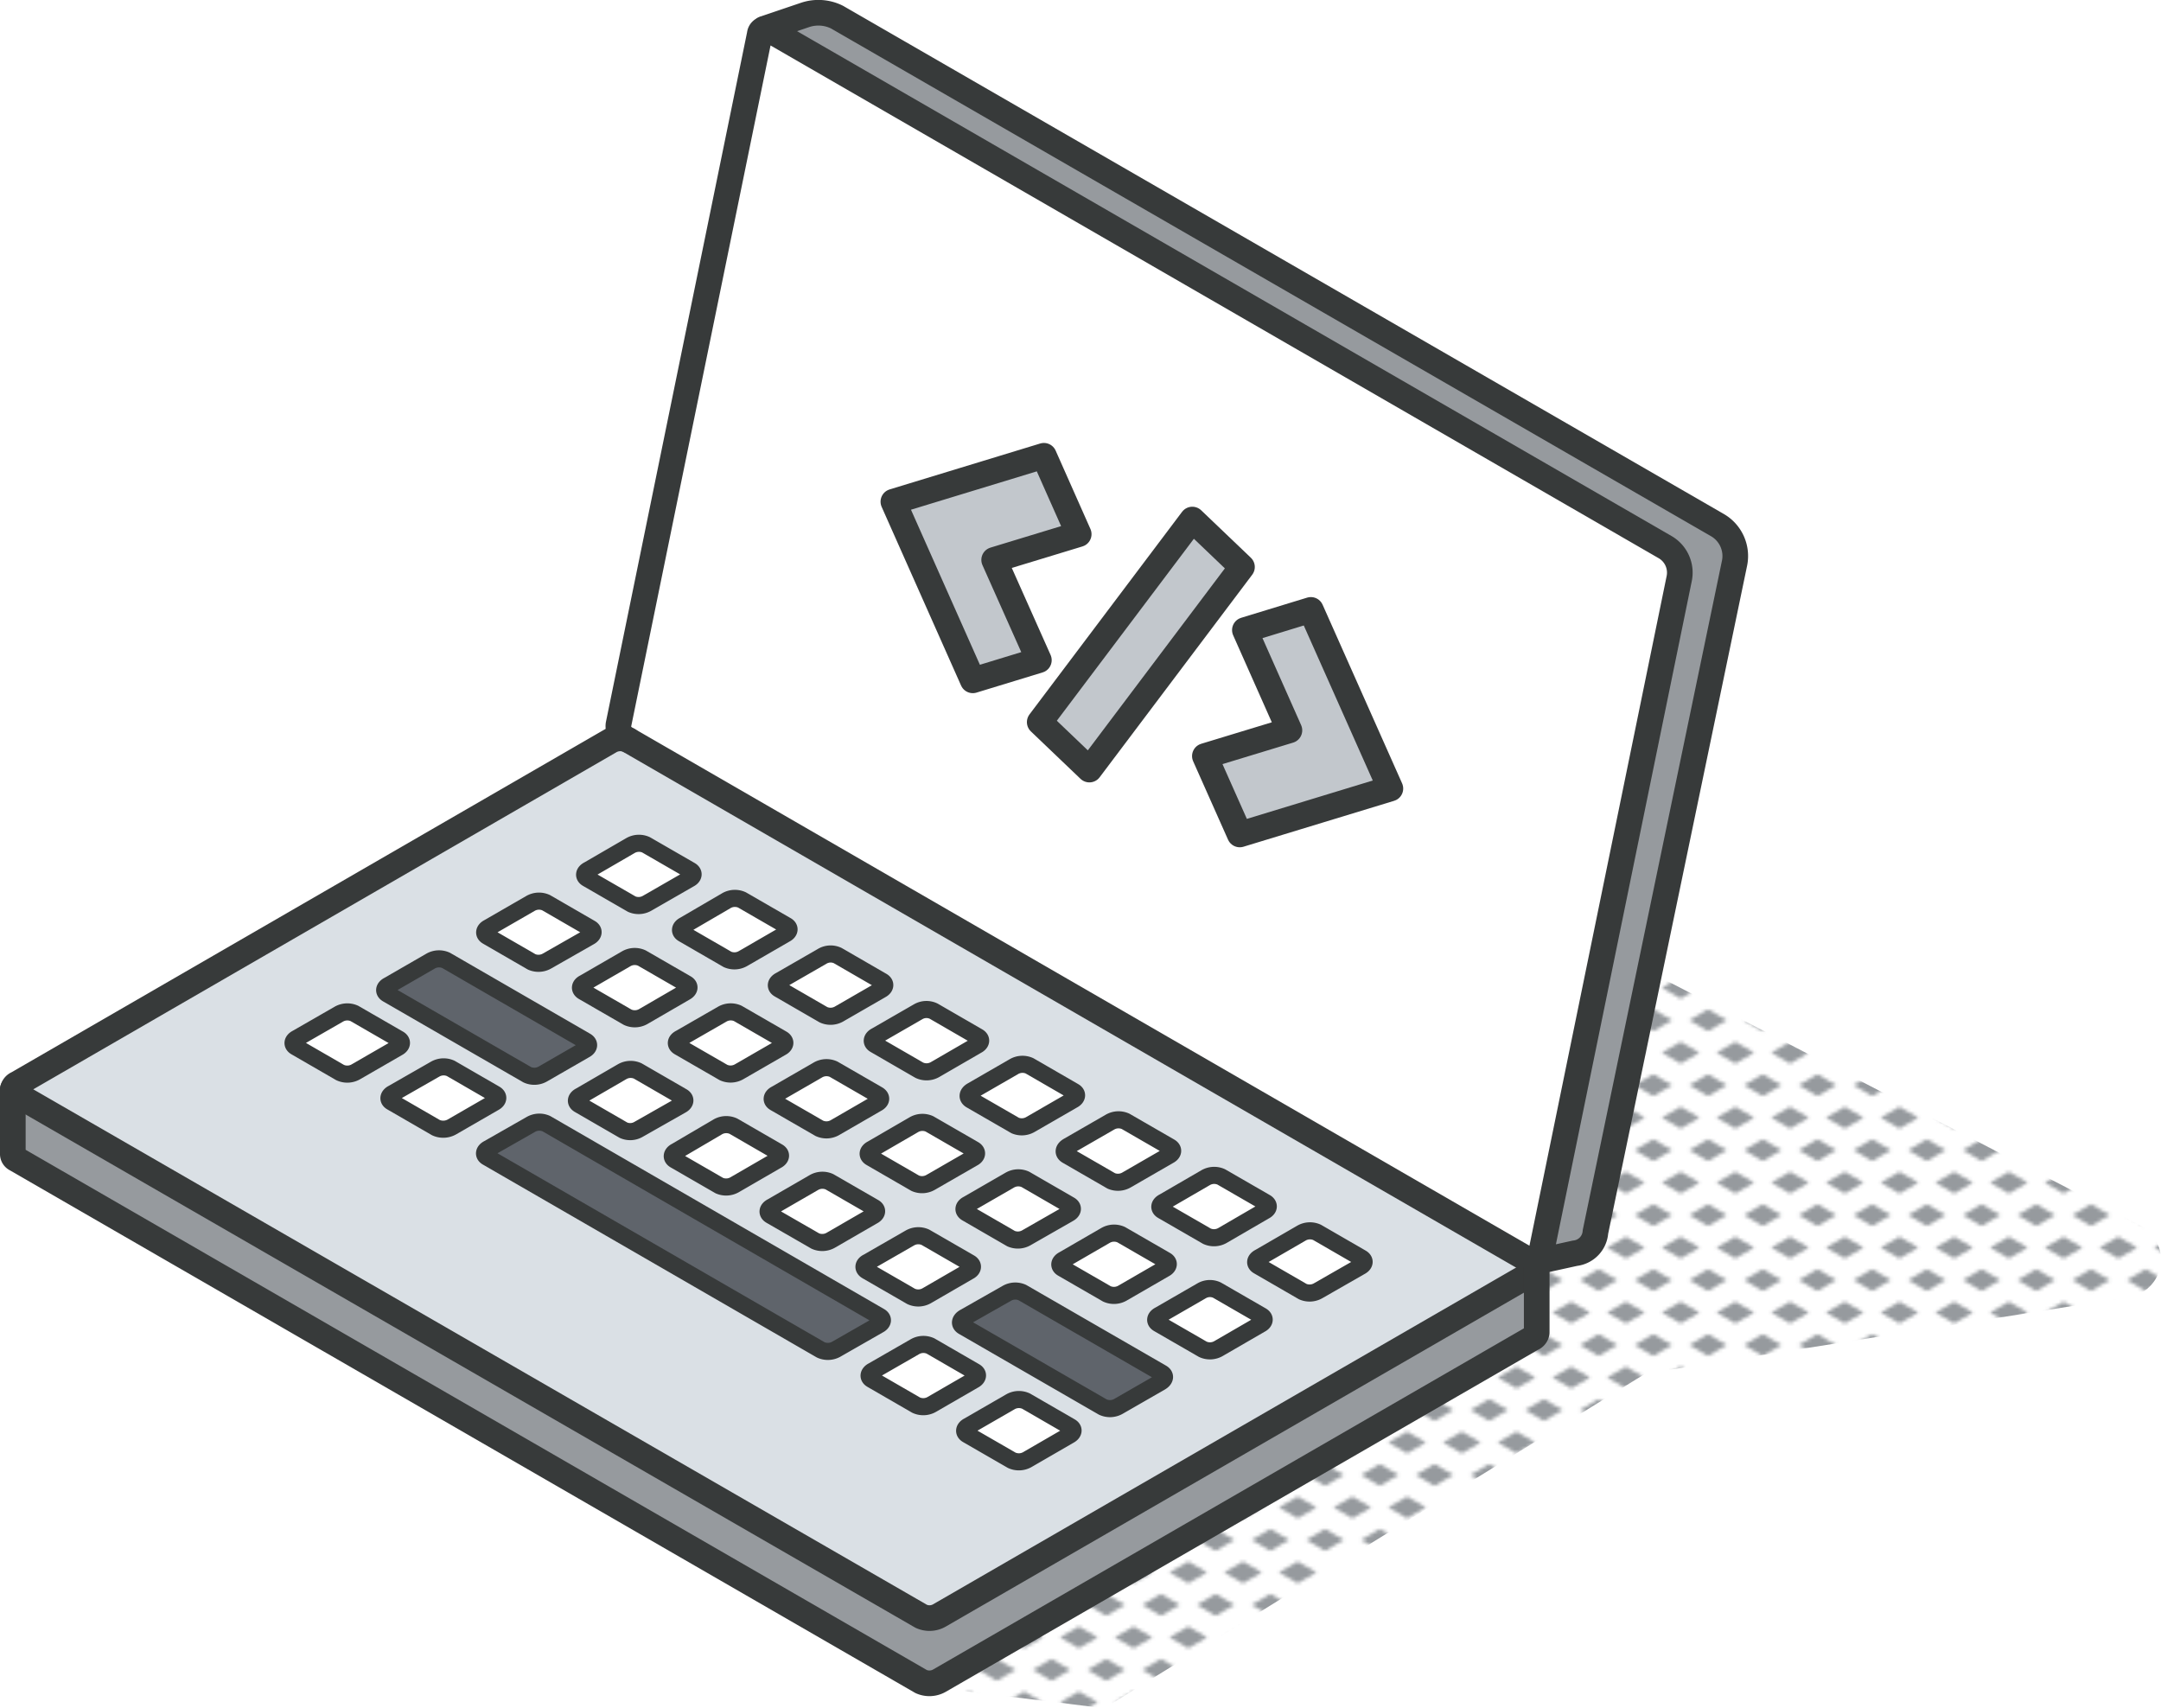 <svg xmlns="http://www.w3.org/2000/svg" xmlns:xlink="http://www.w3.org/1999/xlink" viewBox="0 0 252.8 199.84"><defs><style>.cls-1,.cls-8,.cls-9{fill:none;}.cls-2{fill:#969a9e;}.cls-3{fill:url(#New_Pattern_Swatch_3);}.cls-4{fill:#fff;}.cls-5{fill:#dae0e5;}.cls-6{fill:#c2c7cc;}.cls-7{fill:#5f646b;}.cls-8,.cls-9{stroke:#373a3a;stroke-linecap:round;stroke-linejoin:round;}.cls-8{stroke-width:3px;}.cls-9{stroke-width:2px;}</style><pattern id="New_Pattern_Swatch_3" data-name="New Pattern Swatch 3" width="16" height="19" patternTransform="translate(-2123.38 -47.85) scale(0.4)" patternUnits="userSpaceOnUse" viewBox="0 0 16 19"><rect class="cls-1" width="16" height="19"/><polygon class="cls-2" points="16 22.18 10.5 19 16 15.82 21.5 19 16 22.18"/><polygon class="cls-2" points="8 12.68 2.5 9.5 8 6.33 13.5 9.5 8 12.68"/><polygon class="cls-2" points="0 22.18 -5.5 19 0 15.82 5.5 19 0 22.18"/><polygon class="cls-2" points="16 3.18 10.5 0 16 -3.17 21.5 0 16 3.18"/><polygon class="cls-2" points="0 3.18 -5.5 0 0 -3.17 5.5 0 0 3.18"/></pattern></defs><g id="Layer_2" data-name="Layer 2"><g id="icons_design" data-name="icons design"><path class="cls-3" d="M105.49,196.94l23.68,2.9,63.32-39.15,56.57-8.95a4.45,4.45,0,0,0,1.34-8.34L157.69,95.45Z"/><path class="cls-2" d="M200.86,61.47a4.18,4.18,0,0,1,2,4.46l-16.27,78.23a2.69,2.69,0,0,1-2.39,2.49l-4.55,1a.66.66,0,0,0,.54-.58l16.25-79.4A3.45,3.45,0,0,0,194.78,64L90.06,3.49a1,1,0,0,0-.64-.13l4.81-1.63A4.89,4.89,0,0,1,97.91,2Z"/><path class="cls-4" d="M194.78,64a3.45,3.45,0,0,1,1.66,3.68L180.19,147a.66.66,0,0,1-.54.58.89.89,0,0,1-.62-.11h0L73.14,86.37a1.63,1.63,0,0,1-.79-1.6L88.88,4a.66.66,0,0,1,.54-.59,1,1,0,0,1,.64.13ZM162.65,92.25l-9.3-20.9-7.72,2.36,5.21,11.73-9.89,3L145,97.62ZM127.44,90l17.85-23.7-5.81-5.55-17.85,23.7ZM126.2,62.49l-4.08-9.17-17.61,5.37,9.29,20.9,7.73-2.36L116.3,65.5Z"/><path class="cls-2" d="M179.77,148.26v7.62a.85.85,0,0,1-.53.69l-69.37,40.06a2.36,2.36,0,0,1-2.11.09L1.87,135.59a.65.65,0,0,1-.37-.54v-7.62a.64.64,0,0,0,.37.53l105.89,61.13a2.32,2.32,0,0,0,2.11-.08L179.24,149C179.6,148.74,179.77,148.49,179.77,148.26Z"/><path class="cls-5" d="M179.4,147.72a.63.63,0,0,1,.37.54c0,.23-.17.48-.53.69L109.87,189a2.32,2.32,0,0,1-2.11.08L1.87,128a.64.64,0,0,1-.37-.53.86.86,0,0,1,.53-.69L71.4,86.68a2.37,2.37,0,0,1,2.12-.09L179,147.5h0Zm-20.26.45c.53-.31.59-.77.12-1l-5.19-3a2,2,0,0,0-1.79.07l-4.94,2.86c-.54.3-.6.77-.13,1l5.19,3a2,2,0,0,0,1.8-.08Zm-11.22-6.47c.55-.32.59-.78.14-1l-5.2-3a2,2,0,0,0-1.8.08l-4.93,2.86c-.54.3-.6.77-.14,1l5.2,3a2,2,0,0,0,1.8-.08Zm-.48,13.22c.54-.31.6-.77.13-1l-5.2-3a1.93,1.93,0,0,0-1.79.07l-4.94,2.85c-.54.3-.59.77-.13,1l5.2,3a2,2,0,0,0,1.79-.07Zm-10.73-19.7c.53-.31.59-.77.13-1l-5.2-3a2,2,0,0,0-1.8.08l-4.93,2.84c-.54.31-.6.77-.14,1.05l5.2,3a2,2,0,0,0,1.8-.08Zm-.49,13.23c.54-.31.6-.78.14-1l-5.2-3a2,2,0,0,0-1.8.07l-4.94,2.86c-.53.3-.59.77-.13,1l5.2,3a2,2,0,0,0,1.8-.07Zm-.47,13.23c.53-.32.59-.78.12-1.05l-16.32-9.42a2,2,0,0,0-1.79.08l-5,2.84c-.53.31-.59.78-.12,1.05L129,164.6a2,2,0,0,0,1.8-.08ZM125.5,128.74c.53-.3.59-.77.13-1l-5.19-3a2,2,0,0,0-1.81.08l-4.94,2.85c-.53.31-.58.77-.13,1.05l5.2,3a2,2,0,0,0,1.8-.08Zm-.41,39.16c.53-.31.59-.77.13-1l-5.19-3a2,2,0,0,0-1.81.07l-4.94,2.85c-.52.31-.58.77-.13,1l5.2,3a2,2,0,0,0,1.8-.07ZM125,142c.52-.3.58-.77.12-1l-5.19-3a2,2,0,0,0-1.81.08l-4.94,2.85c-.52.3-.58.77-.12,1l5.19,3a2,2,0,0,0,1.8-.07Zm-10.74-19.7c.53-.31.59-.77.13-1l-5.19-3a1.94,1.94,0,0,0-1.81.07l-4.93,2.84c-.53.31-.59.78-.13,1l5.19,3a2,2,0,0,0,1.8-.07Zm-.37,39.18c.53-.31.59-.78.13-1l-5.19-3a2,2,0,0,0-1.81.08l-4.94,2.84c-.52.31-.58.78-.12,1l5.19,3a2,2,0,0,0,1.8-.08Zm-.11-25.95c.53-.3.59-.77.13-1l-5.2-3a2,2,0,0,0-1.8.08L102,134.39c-.53.31-.59.77-.13,1l5.19,3a2,2,0,0,0,1.81-.08Zm-.48,13.22c.53-.3.59-.77.13-1l-5.2-3a2,2,0,0,0-1.8.08l-4.94,2.84c-.53.3-.59.77-.13,1l5.2,3a2,2,0,0,0,1.8-.08ZM103.07,115.8c.53-.31.58-.78.12-1l-5.19-3a1.93,1.93,0,0,0-1.79.07l-4.95,2.85c-.53.31-.59.78-.12,1l5.19,3a2,2,0,0,0,1.8-.06ZM102.73,155c.53-.3.59-.77.12-1l-39-22.55a2,2,0,0,0-1.79.08l-5,2.85c-.53.31-.59.78-.12,1l39,22.53a2,2,0,0,0,1.79-.06Zm-.15-26c.54-.32.59-.77.13-1l-5.2-3a2,2,0,0,0-1.79.07l-4.94,2.85c-.54.31-.6.78-.13,1l5.2,3a2,2,0,0,0,1.8-.07Zm-.48,13.22c.54-.3.6-.77.13-1l-5.2-3a2,2,0,0,0-1.8.08l-4.93,2.85c-.54.31-.6.77-.14,1l5.21,3a2,2,0,0,0,1.8-.08ZM91.85,109.32c.54-.3.59-.77.14-1l-5.2-3a2,2,0,0,0-1.8.07l-4.94,2.86c-.53.3-.59.77-.13,1l5.19,3a2,2,0,0,0,1.81-.07Zm-.48,13.23c.54-.31.59-.77.13-1l-5.2-3a2,2,0,0,0-1.79.08l-4.94,2.84c-.54.32-.6.78-.13,1l5.2,3a2,2,0,0,0,1.79-.07Zm-.49,13.22c.54-.3.6-.77.13-1l-5.19-3a2,2,0,0,0-1.8.06l-4.94,2.85c-.53.31-.58.78-.13,1l5.2,3a2,2,0,0,0,1.79-.07ZM80.64,102.85c.53-.31.59-.78.13-1l-5.2-3a2,2,0,0,0-1.8.08l-4.93,2.86c-.54.3-.6.77-.14,1l5.2,3a2,2,0,0,0,1.8-.08Zm-.49,13.22c.54-.31.6-.77.14-1l-5.2-3a2,2,0,0,0-1.81.07L68.35,115c-.54.3-.59.77-.13,1l5.2,3a2,2,0,0,0,1.8-.07Zm-.47,13.24c.53-.31.59-.78.12-1l-5.19-3a2,2,0,0,0-1.81.07l-4.93,2.86c-.53.31-.59.77-.12,1l5.19,3a1.93,1.93,0,0,0,1.79-.07ZM69,109.6c.52-.31.58-.78.12-1l-5.19-3a2,2,0,0,0-1.81.08l-4.94,2.85c-.52.3-.58.77-.12,1l5.19,3a2,2,0,0,0,1.8-.08Zm-.53,13.21c.53-.31.58-.77.13-1l-16.37-9.46a2,2,0,0,0-1.8.08l-4.94,2.85c-.53.31-.59.77-.13,1l16.37,9.45a2,2,0,0,0,1.81-.08ZM57.71,129c.52-.31.58-.77.12-1l-5.19-3a2,2,0,0,0-1.8.07l-5,2.86c-.52.31-.58.77-.12,1l5.19,3a2.07,2.07,0,0,0,1.81-.07Zm-11.18-6.46c.52-.31.58-.77.13-1l-5.2-3a2,2,0,0,0-1.8.07l-4.94,2.84c-.53.32-.59.78-.13,1l5.19,3a2,2,0,0,0,1.81-.08Z"/><polygon class="cls-6" points="153.35 71.35 162.65 92.25 145.03 97.62 140.95 88.45 150.84 85.44 145.63 73.71 153.35 71.35"/><path class="cls-4" d="M159.26,147.13c.47.27.41.73-.12,1L154.2,151a2,2,0,0,1-1.8.08l-5.19-3c-.47-.26-.41-.73.13-1l4.94-2.86a2,2,0,0,1,1.79-.07Z"/><path class="cls-4" d="M148.06,140.65c.45.27.41.73-.14,1L143,144.54a2,2,0,0,1-1.8.08l-5.2-3c-.46-.26-.4-.73.14-1l4.93-2.86a2,2,0,0,1,1.8-.08Z"/><path class="cls-4" d="M147.57,153.88c.47.27.41.73-.13,1l-4.94,2.86a2,2,0,0,1-1.79.07l-5.2-3c-.46-.26-.41-.73.13-1l4.94-2.85a1.93,1.93,0,0,1,1.79-.07Z"/><polygon class="cls-6" points="145.29 66.33 127.44 90.03 121.63 84.48 139.48 60.78 145.29 66.33"/><path class="cls-4" d="M136.84,134.18c.46.27.4.73-.13,1l-4.94,2.85a2,2,0,0,1-1.8.08l-5.2-3c-.46-.28-.4-.74.14-1.05l4.93-2.84a2,2,0,0,1,1.8-.08Z"/><path class="cls-4" d="M136.36,147.41c.46.26.4.73-.14,1l-4.93,2.85a2,2,0,0,1-1.8.07l-5.2-3c-.46-.26-.4-.73.13-1l4.94-2.86a2,2,0,0,1,1.8-.07Z"/><path class="cls-7" d="M135.87,160.63c.47.27.41.73-.12,1.05l-4.94,2.84a2,2,0,0,1-1.8.08l-16.32-9.42c-.47-.27-.41-.74.12-1.05l5-2.84a2,2,0,0,1,1.79-.08Z"/><polygon class="cls-6" points="122.12 53.32 126.19 62.49 116.3 65.5 121.53 77.23 113.8 79.59 104.51 58.69 122.12 53.32"/><path class="cls-4" d="M125.63,127.71c.46.26.4.73-.13,1l-4.94,2.85a2,2,0,0,1-1.8.08l-5.2-3c-.45-.28-.4-.74.13-1.05l4.94-2.85a2,2,0,0,1,1.81-.08Z"/><path class="cls-4" d="M125.22,166.87c.46.26.4.72-.13,1l-4.94,2.86a2,2,0,0,1-1.8.07l-5.2-3c-.45-.27-.39-.73.13-1l4.94-2.85a2,2,0,0,1,1.81-.07Z"/><path class="cls-4" d="M125.14,140.94c.46.26.4.73-.12,1l-5,2.86a2,2,0,0,1-1.8.07l-5.19-3c-.46-.27-.4-.74.12-1l4.94-2.85a2,2,0,0,1,1.81-.08Z"/><path class="cls-4" d="M114.41,121.23c.46.27.4.73-.13,1l-4.94,2.86a2,2,0,0,1-1.8.07l-5.19-3c-.46-.26-.4-.73.13-1l4.93-2.84a1.94,1.94,0,0,1,1.81-.07Z"/><path class="cls-4" d="M114,160.41c.46.26.4.73-.13,1L109,164.3a2,2,0,0,1-1.8.08l-5.19-3c-.46-.26-.4-.73.12-1l4.94-2.84a2,2,0,0,1,1.81-.08Z"/><path class="cls-4" d="M113.93,134.46c.46.27.4.74-.13,1l-4.93,2.84a2,2,0,0,1-1.81.08l-5.19-3c-.46-.27-.4-.73.13-1l4.93-2.86a2,2,0,0,1,1.8-.08Z"/><path class="cls-4" d="M113.45,147.68c.46.27.4.74-.13,1l-4.94,2.86a2,2,0,0,1-1.8.08l-5.2-3c-.46-.28-.4-.75.13-1l4.94-2.84a2,2,0,0,1,1.8-.08Z"/><path class="cls-4" d="M103.19,114.76c.46.26.41.73-.12,1l-4.94,2.85a2,2,0,0,1-1.8.06l-5.19-3c-.47-.26-.41-.73.12-1l4.95-2.85a1.93,1.93,0,0,1,1.79-.07Z"/><path class="cls-7" d="M102.85,154c.47.26.41.73-.12,1l-5,2.86a2,2,0,0,1-1.79.06L57,135.38c-.47-.26-.41-.73.12-1l5-2.85a2,2,0,0,1,1.79-.08Z"/><path class="cls-4" d="M102.71,128c.46.28.41.73-.13,1l-4.93,2.85a2,2,0,0,1-1.8.07l-5.2-3c-.47-.26-.41-.73.13-1l4.94-2.85a2,2,0,0,1,1.79-.07Z"/><path class="cls-4" d="M102.23,141.22c.47.26.41.73-.13,1l-4.93,2.85a2,2,0,0,1-1.8.08l-5.21-3c-.46-.27-.4-.73.14-1l4.93-2.85a2,2,0,0,1,1.8-.08Z"/><path class="cls-4" d="M92,108.29c.45.26.4.73-.14,1l-4.93,2.85a2,2,0,0,1-1.81.07l-5.19-3c-.46-.26-.4-.73.13-1L85,105.35a2,2,0,0,1,1.8-.07Z"/><path class="cls-4" d="M91.5,121.51c.46.27.41.73-.13,1l-4.94,2.85a2,2,0,0,1-1.79.07l-5.2-3c-.47-.27-.41-.73.13-1l4.94-2.84a2,2,0,0,1,1.79-.08Z"/><path class="cls-4" d="M91,134.74c.47.26.41.73-.13,1l-4.94,2.86a2,2,0,0,1-1.79.07l-5.2-3c-.45-.26-.4-.73.13-1L84,131.81a2,2,0,0,1,1.8-.06Z"/><path class="cls-4" d="M80.77,101.8c.46.27.4.74-.13,1l-4.94,2.84a2,2,0,0,1-1.8.08l-5.2-3c-.46-.26-.4-.73.14-1l4.93-2.86a2,2,0,0,1,1.8-.08Z"/><path class="cls-4" d="M80.29,115c.46.26.4.72-.14,1l-4.93,2.86a2,2,0,0,1-1.8.07l-5.2-3c-.46-.27-.41-.74.13-1l4.93-2.85a2,2,0,0,1,1.81-.07Z"/><path class="cls-4" d="M79.8,128.27c.47.26.41.73-.12,1l-5,2.84a1.93,1.93,0,0,1-1.79.07l-5.19-3c-.47-.27-.41-.73.12-1l4.93-2.86a2,2,0,0,1,1.81-.07Z"/><path class="cls-4" d="M69.07,108.56c.46.26.4.73-.12,1l-5,2.85a2,2,0,0,1-1.8.08l-5.19-3c-.46-.26-.4-.73.12-1l4.94-2.85a2,2,0,0,1,1.81-.08Z"/><path class="cls-7" d="M68.55,121.77c.45.27.4.73-.13,1l-4.93,2.84a2,2,0,0,1-1.81.08l-16.37-9.45c-.46-.27-.4-.73.13-1l4.94-2.85a2,2,0,0,1,1.8-.08Z"/><path class="cls-4" d="M57.83,128c.46.27.4.73-.12,1l-4.94,2.85a2.07,2.07,0,0,1-1.81.07l-5.19-3c-.46-.26-.4-.72.12-1l5-2.86a2,2,0,0,1,1.8-.07Z"/><path class="cls-4" d="M46.66,121.5c.45.27.39.73-.13,1l-4.94,2.85a2,2,0,0,1-1.81.08l-5.19-3c-.46-.27-.4-.73.13-1l4.94-2.84a2,2,0,0,1,1.8-.07Z"/><path class="cls-8" d="M179,147.51l.37.21a.63.63,0,0,1,.37.54c0,.23-.17.48-.53.69L109.87,189a2.32,2.32,0,0,1-2.11.08L1.87,128a.64.64,0,0,1-.37-.53.86.86,0,0,1,.53-.69L71.4,86.68a2.37,2.37,0,0,1,2.12-.09"/><path class="cls-8" d="M179,147.51h0L73.14,86.37a1.63,1.63,0,0,1-.79-1.6L88.88,4a.66.66,0,0,1,.54-.59,1,1,0,0,1,.64.13L194.78,64a3.45,3.45,0,0,1,1.66,3.68L180.19,147a.66.66,0,0,1-.54.58A.89.89,0,0,1,179,147.51Z"/><path class="cls-9" d="M61.68,125.73l-16.37-9.45c-.46-.27-.4-.73.13-1l4.94-2.85a2,2,0,0,1,1.8-.08l16.37,9.46c.45.27.4.73-.13,1l-4.93,2.84A2,2,0,0,1,61.68,125.73Z"/><path class="cls-9" d="M72.94,132.22l-5.19-3c-.47-.27-.41-.73.12-1l4.93-2.86a2,2,0,0,1,1.81-.07l5.19,3c.47.26.41.73-.12,1l-5,2.84A1.93,1.93,0,0,1,72.94,132.22Z"/><path class="cls-9" d="M84.15,138.7l-5.2-3c-.45-.26-.4-.73.13-1L84,131.81a2,2,0,0,1,1.8-.06l5.19,3c.47.26.41.73-.13,1l-4.94,2.86A2,2,0,0,1,84.15,138.7Z"/><path class="cls-9" d="M95.37,145.18l-5.21-3c-.46-.27-.4-.73.14-1l4.93-2.85a2,2,0,0,1,1.8-.08l5.2,3c.47.26.41.73-.13,1l-4.93,2.85A2,2,0,0,1,95.37,145.18Z"/><path class="cls-9" d="M106.58,151.66l-5.2-3c-.46-.28-.4-.75.13-1l4.94-2.84a2,2,0,0,1,1.8-.08l5.2,3c.46.27.4.74-.13,1l-4.94,2.86A2,2,0,0,1,106.58,151.66Z"/><path class="cls-9" d="M129,164.6l-16.32-9.42c-.47-.27-.41-.74.12-1.05l5-2.84a2,2,0,0,1,1.79-.08l16.32,9.42c.47.27.41.73-.12,1.05l-4.94,2.84A2,2,0,0,1,129,164.6Z"/><path class="cls-9" d="M62.2,112.53l-5.19-3c-.46-.26-.4-.73.12-1l4.94-2.85a2,2,0,0,1,1.81-.08l5.19,3c.46.26.4.73-.12,1l-5,2.85A2,2,0,0,1,62.2,112.53Z"/><path class="cls-9" d="M73.42,119l-5.2-3c-.46-.27-.41-.74.13-1l4.93-2.85a2,2,0,0,1,1.81-.07l5.2,3c.46.26.4.72-.14,1l-4.93,2.86A2,2,0,0,1,73.42,119Z"/><path class="cls-9" d="M84.64,125.47l-5.2-3c-.47-.27-.41-.73.13-1l4.94-2.84a2,2,0,0,1,1.79-.08l5.2,3c.46.27.41.73-.13,1l-4.94,2.85A2,2,0,0,1,84.64,125.47Z"/><path class="cls-9" d="M95.85,132l-5.2-3c-.47-.26-.41-.73.13-1l4.94-2.85a2,2,0,0,1,1.79-.07l5.2,3c.46.28.41.73-.13,1l-4.93,2.85A2,2,0,0,1,95.85,132Z"/><path class="cls-9" d="M107.06,138.42l-5.19-3c-.46-.27-.4-.73.13-1l4.93-2.86a2,2,0,0,1,1.8-.08l5.2,3c.46.27.4.74-.13,1l-4.93,2.84A2,2,0,0,1,107.06,138.42Z"/><path class="cls-9" d="M118.27,144.9l-5.19-3c-.46-.27-.4-.74.12-1l4.94-2.85a2,2,0,0,1,1.81-.08l5.19,3c.46.26.4.73-.12,1l-5,2.86A2,2,0,0,1,118.27,144.9Z"/><path class="cls-9" d="M129.49,151.37l-5.2-3c-.46-.26-.4-.73.13-1l4.94-2.86a2,2,0,0,1,1.8-.07l5.2,3c.46.26.4.73-.14,1l-4.93,2.85A2,2,0,0,1,129.49,151.37Z"/><path class="cls-9" d="M140.71,157.85l-5.2-3c-.46-.26-.41-.73.13-1l4.94-2.85a1.93,1.93,0,0,1,1.79-.07l5.2,3c.47.27.41.73-.13,1l-4.94,2.86A2,2,0,0,1,140.71,157.85Z"/><path class="cls-9" d="M73.9,105.77l-5.2-3c-.46-.26-.4-.73.14-1l4.93-2.86a2,2,0,0,1,1.8-.08l5.2,3c.46.27.4.74-.13,1l-4.94,2.84A2,2,0,0,1,73.9,105.77Z"/><path class="cls-9" d="M85.11,112.24l-5.19-3c-.46-.26-.4-.73.13-1L85,105.35a2,2,0,0,1,1.8-.07l5.2,3c.45.26.4.73-.14,1l-4.93,2.85A2,2,0,0,1,85.11,112.24Z"/><path class="cls-9" d="M96.33,118.71l-5.19-3c-.47-.26-.41-.73.12-1l4.95-2.85a1.93,1.93,0,0,1,1.79-.07l5.19,3c.46.26.41.73-.12,1l-4.94,2.85A2,2,0,0,1,96.33,118.71Z"/><path class="cls-9" d="M107.54,125.2l-5.19-3c-.46-.26-.4-.73.13-1l4.93-2.84a1.94,1.94,0,0,1,1.81-.07l5.19,3c.46.27.4.73-.13,1l-4.94,2.86A2,2,0,0,1,107.54,125.2Z"/><path class="cls-9" d="M118.76,131.67l-5.2-3c-.45-.28-.4-.74.13-1.05l4.94-2.85a2,2,0,0,1,1.81-.08l5.19,3c.46.26.4.73-.13,1l-4.94,2.85A2,2,0,0,1,118.76,131.67Z"/><path class="cls-9" d="M130,138.15l-5.2-3c-.46-.28-.4-.74.14-1.05l4.93-2.84a2,2,0,0,1,1.8-.08l5.2,3c.46.27.4.73-.13,1l-4.94,2.85A2,2,0,0,1,130,138.15Z"/><path class="cls-9" d="M141.19,144.62l-5.2-3c-.46-.26-.4-.73.14-1l4.93-2.86a2,2,0,0,1,1.8-.08l5.2,3c.45.27.41.73-.14,1L143,144.54A2,2,0,0,1,141.19,144.62Z"/><path class="cls-9" d="M152.4,151.1l-5.19-3c-.47-.26-.41-.73.13-1l4.94-2.86a2,2,0,0,1,1.79-.07l5.19,3c.47.27.41.73-.12,1L154.2,151A2,2,0,0,1,152.4,151.1Z"/><path class="cls-9" d="M39.78,125.47l-5.19-3c-.46-.27-.4-.73.13-1l4.94-2.84a2,2,0,0,1,1.8-.07l5.2,3c.45.27.39.73-.13,1l-4.94,2.85A2,2,0,0,1,39.78,125.47Z"/><path class="cls-9" d="M51,131.92l-5.19-3c-.46-.26-.4-.72.12-1l5-2.86a2,2,0,0,1,1.8-.07l5.19,3c.46.27.4.73-.12,1l-4.94,2.85A2.07,2.07,0,0,1,51,131.92Z"/><path class="cls-9" d="M107.17,164.38l-5.19-3c-.46-.26-.4-.73.12-1l4.94-2.84a2,2,0,0,1,1.81-.08l5.19,3c.46.26.4.73-.13,1L109,164.3A2,2,0,0,1,107.17,164.38Z"/><path class="cls-9" d="M118.35,170.83l-5.2-3c-.45-.27-.39-.73.13-1l4.94-2.85a2,2,0,0,1,1.81-.07l5.19,3c.46.26.4.72-.13,1l-4.94,2.86A2,2,0,0,1,118.35,170.83Z"/><path class="cls-9" d="M96,157.91,57,135.38c-.47-.26-.41-.73.12-1l5-2.85a2,2,0,0,1,1.79-.08l39,22.55c.47.26.41.73-.12,1l-5,2.86A2,2,0,0,1,96,157.91Z"/><path class="cls-8" d="M1.5,127.43v7.62a.65.65,0,0,0,.37.54l105.89,61.13a2.36,2.36,0,0,0,2.11-.09l69.37-40.06a.85.85,0,0,0,.53-.69v-7.62"/><path class="cls-8" d="M89.42,3.36l4.81-1.63A4.89,4.89,0,0,1,97.91,2l103,59.43a4.18,4.18,0,0,1,2,4.46l-16.27,78.23a2.69,2.69,0,0,1-2.39,2.49l-4.55,1"/><polygon class="cls-8" points="113.8 79.59 104.51 58.69 122.12 53.32 126.19 62.49 116.3 65.5 121.53 77.23 113.8 79.59"/><polygon class="cls-8" points="145.03 97.62 140.95 88.45 150.84 85.44 145.63 73.71 153.35 71.35 162.65 92.25 145.03 97.62"/><polygon class="cls-8" points="127.44 90.03 121.63 84.48 139.48 60.78 145.29 66.33 127.44 90.03"/></g></g></svg>